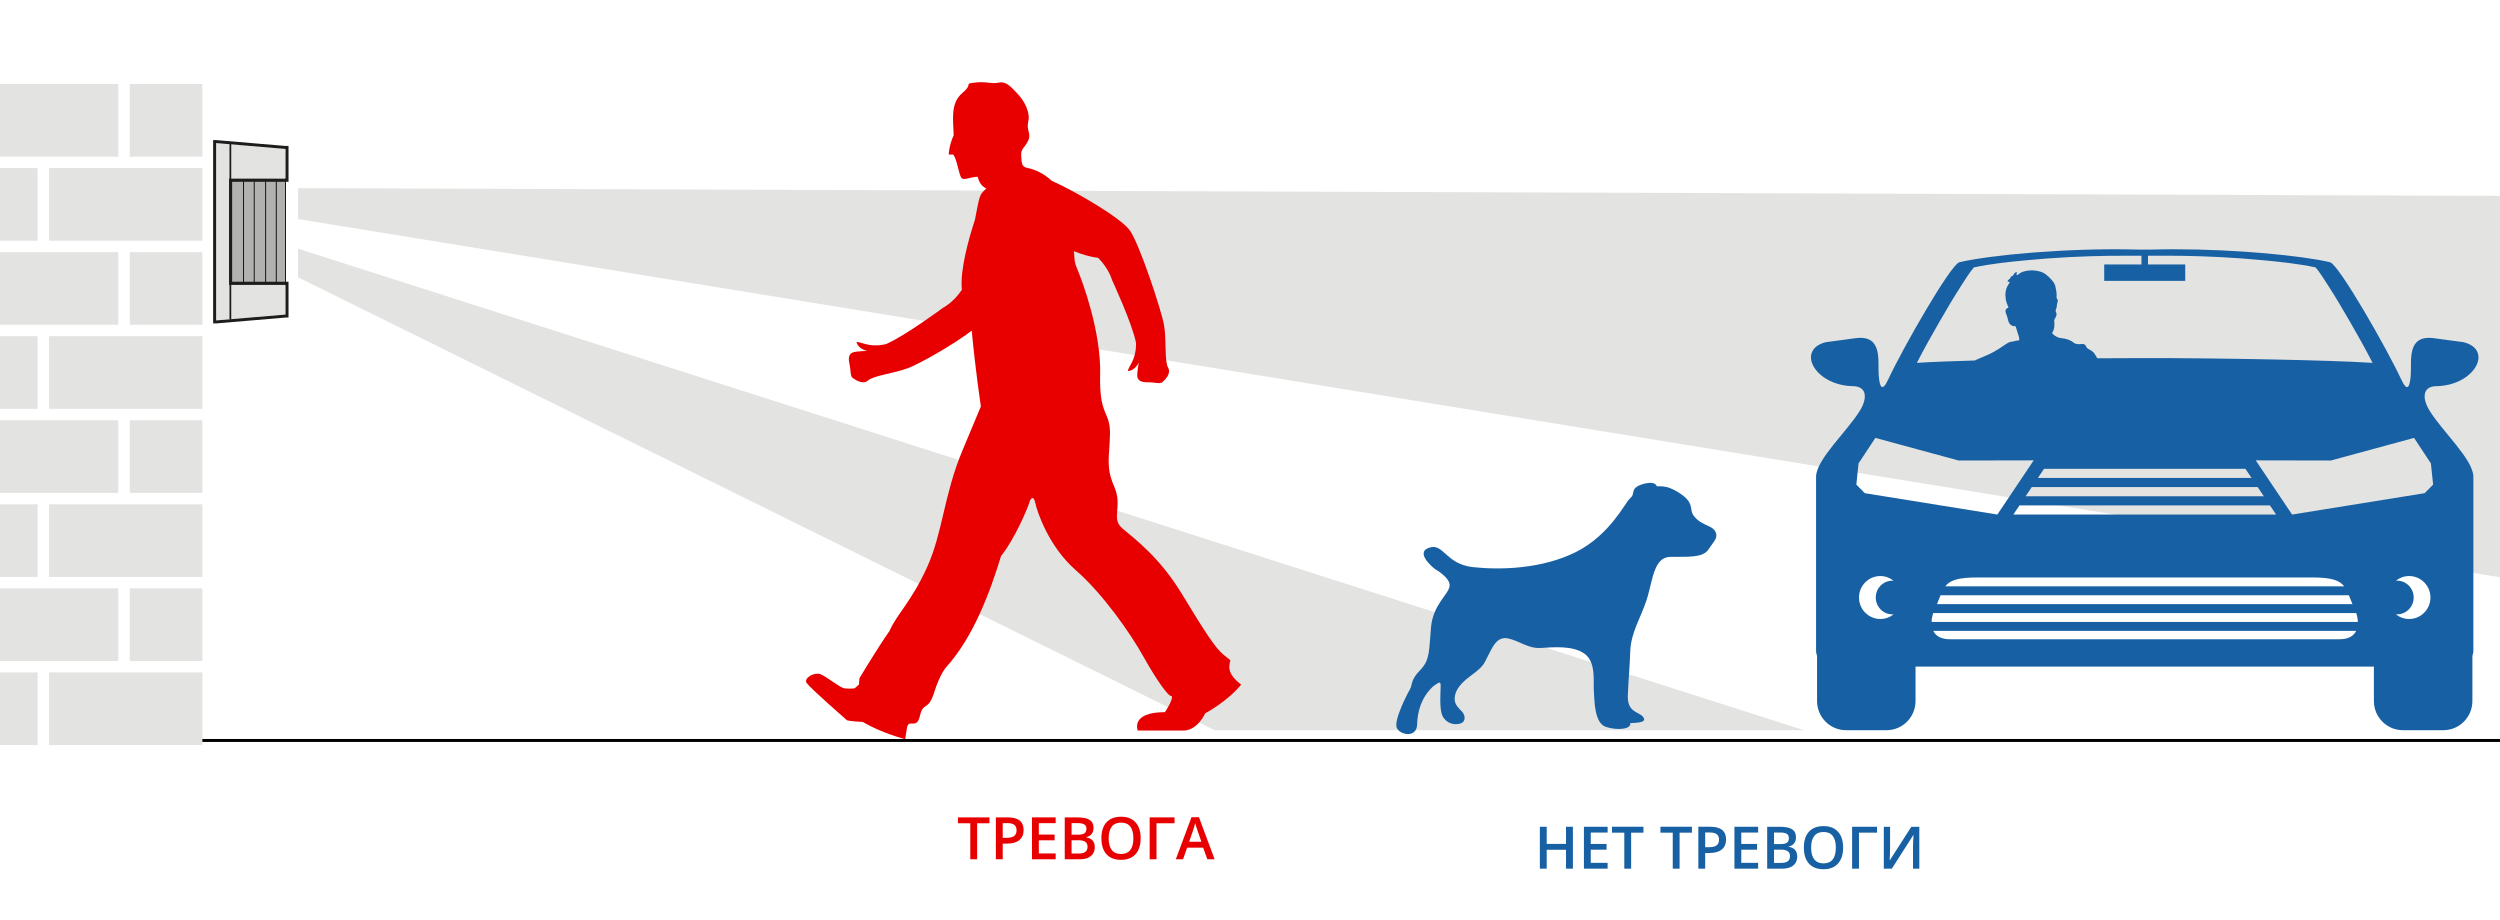 <?xml version="1.0" encoding="utf-8"?>
<!-- Generator: Adobe Illustrator 23.0.0, SVG Export Plug-In . SVG Version: 6.00 Build 0)  -->
<svg version="1.1" id="Слой_1" xmlns="http://www.w3.org/2000/svg" xmlns:xlink="http://www.w3.org/1999/xlink" x="0px" y="0px"
	 width="713.782px" height="262.751px" viewBox="0 0 713.782 262.751"
	 style="enable-background:new 0 0 713.782 262.751;" xml:space="preserve">
<style type="text/css">
	.st0{fill:#1760A3;}
	.st1{fill:#E80000;}
	.st2{fill:#E3E3E2;}
	.st3{fill:#B1B1B0;stroke:#000000;stroke-width:0.25;stroke-miterlimit:10;}
	.st4{fill:#1D1E1C;}
	.st5{fill:none;stroke:#1D1E1C;stroke-width:0.5;stroke-miterlimit:10;}
</style>
<g>
	<path class="st0" d="M449.079,248.014h-1.963v-5.391h-5.514v5.391h-1.955v-11.961h1.955
		v4.892h5.514v-4.892h1.963V248.014z"/>
	<path class="st0" d="M458.994,248.014h-6.766v-11.961h6.766v1.653h-4.81v3.256h4.508
		v1.636h-4.508v3.755h4.81V248.014z"/>
	<path class="st0" d="M465.711,248.014h-1.955v-10.284h-3.518v-1.677h8.991v1.677h-3.518
		V248.014z"/>
	<path class="st0" d="M479.545,248.014h-1.955v-10.284h-3.518v-1.677h8.991v1.677h-3.518
		V248.014z"/>
	<path class="st0" d="M492.815,239.669c0,1.249-0.409,2.206-1.227,2.872
		s-1.982,0.998-3.493,0.998h-1.243v4.475h-1.955v-11.961h3.444
		c1.495,0,2.614,0.305,3.358,0.916S492.815,238.48,492.815,239.669z M486.851,241.894
		h1.039c1.004,0,1.74-0.174,2.209-0.524s0.704-0.894,0.704-1.636
		c0-0.687-0.21-1.2-0.63-1.538c-0.42-0.338-1.074-0.507-1.963-0.507h-1.358
		V241.894z"/>
	<path class="st0" d="M501.969,248.014h-6.766v-11.961h6.766v1.653h-4.81v3.256h4.508
		v1.636h-4.508v3.755h4.81V248.014z"/>
	<path class="st0" d="M504.555,236.053h3.551c1.647,0,2.837,0.24,3.571,0.72
		c0.734,0.48,1.1,1.238,1.1,2.274c0,0.698-0.18,1.279-0.54,1.743
		c-0.36,0.464-0.878,0.755-1.554,0.875v0.082
		c0.84,0.158,1.458,0.47,1.853,0.937c0.395,0.466,0.593,1.098,0.593,1.894
		c0,1.074-0.375,1.916-1.125,2.524c-0.75,0.608-1.793,0.912-3.129,0.912h-4.32
		V236.053z M506.51,240.994h1.882c0.818,0,1.415-0.129,1.792-0.389
		c0.376-0.259,0.564-0.699,0.564-1.321c0-0.562-0.203-0.968-0.609-1.219
		c-0.407-0.251-1.051-0.376-1.935-0.376h-1.693V240.994z M506.51,242.582v3.788
		h2.078c0.818,0,1.436-0.157,1.853-0.47s0.626-0.808,0.626-1.485
		c0-0.622-0.213-1.082-0.638-1.383s-1.072-0.45-1.939-0.45H506.51z"/>
	<path class="st0" d="M526.234,242.017c0,1.947-0.486,3.461-1.461,4.54
		c-0.972,1.08-2.351,1.62-4.135,1.62c-1.806,0-3.192-0.536-4.16-1.608
		c-0.968-1.072-1.452-2.595-1.452-4.569s0.487-3.491,1.46-4.549
		c0.974-1.058,2.362-1.587,4.168-1.587c1.779,0,3.153,0.538,4.123,1.612
		S526.234,240.064,526.234,242.017z M517.104,242.017c0,1.473,0.297,2.589,0.892,3.35
		c0.594,0.761,1.476,1.141,2.642,1.141c1.162,0,2.039-0.376,2.629-1.129
		c0.592-0.753,0.888-1.873,0.888-3.362c0-1.467-0.293-2.579-0.879-3.338
		c-0.587-0.758-1.461-1.137-2.623-1.137c-1.173,0-2.058,0.379-2.654,1.137
		C517.403,239.438,517.104,240.55,517.104,242.017z"/>
	<path class="st0" d="M535.904,236.053v1.677h-5.146v10.284h-1.955v-11.961H535.904z"/>
	<path class="st0" d="M537.852,236.053h1.792v6.218c0,0.649-0.016,1.305-0.049,1.968
		c-0.033,0.663-0.057,1.111-0.074,1.346h0.074l6.111-9.531h2.283v11.961h-1.8
		v-6.169c0-0.943,0.052-2.089,0.155-3.436h-0.065l-6.136,9.605h-2.291V236.053z"/>
</g>
<g>
	<path class="st1" d="M278.984,245.334h-1.955v-10.284h-3.518v-1.677h8.991v1.677h-3.518
		V245.334z"/>
	<path class="st1" d="M292.254,236.99c0,1.249-0.409,2.206-1.227,2.872
		c-0.818,0.665-1.983,0.998-3.493,0.998h-1.244v4.475h-1.955v-11.961h3.444
		c1.494,0,2.615,0.305,3.358,0.916C291.882,234.901,292.254,235.801,292.254,236.99z
		 M286.29,239.215h1.039c1.003,0,1.739-0.174,2.209-0.524
		c0.47-0.349,0.704-0.894,0.704-1.636c0-0.687-0.209-1.2-0.63-1.538
		c-0.421-0.338-1.075-0.507-1.963-0.507h-1.358V239.215z"/>
	<path class="st1" d="M301.408,245.334h-6.766v-11.961h6.766v1.653h-4.81v3.256h4.508
		v1.636h-4.508v3.755h4.81V245.334z"/>
	<path class="st1" d="M303.994,233.374h3.551c1.648,0,2.837,0.24,3.572,0.72
		c0.733,0.48,1.1,1.238,1.1,2.274c0,0.698-0.18,1.279-0.54,1.743
		s-0.879,0.755-1.554,0.875v0.082c0.839,0.158,1.458,0.47,1.852,0.937
		c0.396,0.466,0.594,1.098,0.594,1.894c0,1.074-0.375,1.916-1.124,2.524
		c-0.751,0.608-1.793,0.912-3.13,0.912h-4.32V233.374z M305.949,238.315h1.882
		c0.818,0,1.415-0.129,1.792-0.389c0.376-0.259,0.564-0.699,0.564-1.321
		c0-0.562-0.203-0.968-0.609-1.219c-0.407-0.251-1.052-0.376-1.936-0.376h-1.693
		V238.315z M305.949,239.902v3.788h2.078c0.818,0,1.437-0.157,1.852-0.47
		c0.419-0.313,0.627-0.808,0.627-1.485c0-0.622-0.213-1.082-0.638-1.383
		s-1.072-0.45-1.939-0.45H305.949z"/>
	<path class="st1" d="M325.673,239.338c0,1.947-0.486,3.461-1.461,4.54
		c-0.972,1.08-2.351,1.62-4.135,1.62c-1.805,0-3.192-0.536-4.161-1.608
		c-0.967-1.072-1.451-2.595-1.451-4.569s0.486-3.491,1.461-4.549
		c0.972-1.058,2.363-1.587,4.167-1.587c1.779,0,3.153,0.537,4.123,1.612
		S325.673,237.385,325.673,239.338z M316.543,239.338c0,1.473,0.298,2.589,0.892,3.35
		c0.594,0.761,1.476,1.141,2.642,1.141c1.162,0,2.039-0.376,2.629-1.129
		c0.592-0.753,0.888-1.873,0.888-3.362c0-1.467-0.293-2.579-0.879-3.338
		c-0.587-0.758-1.461-1.137-2.623-1.137c-1.173,0-2.057,0.379-2.656,1.137
		C316.843,236.758,316.543,237.871,316.543,239.338z"/>
	<path class="st1" d="M335.343,233.374v1.677h-5.146v10.284h-1.955v-11.961H335.343z"/>
	<path class="st1" d="M344.711,245.334l-1.194-3.322h-4.573l-1.17,3.322h-2.062
		l4.475-12.01h2.127l4.475,12.01H344.711z M343.001,240.328l-1.121-3.256
		c-0.082-0.218-0.195-0.562-0.34-1.031c-0.144-0.469-0.244-0.812-0.298-1.031
		c-0.147,0.671-0.363,1.405-0.646,2.201l-1.08,3.117H343.001z"/>
</g>
<polygon class="st2" points="85.102,53.717 714.635,55.926 714.635,122.358 714.635,164.957 
	85.102,62.547 "/>
<polygon class="st2" points="85.102,79.178 346.789,208.48 515.026,208.48 85.102,71.009 "/>
<g>
	<path class="st1" d="M351.109,189.288c0.153-1.073,0.773-0.3-1.712-2.302
		c-2.491-1.999-5.598-6.955-11.969-17.436
		c-6.371-10.494-13.521-15.74-16.957-18.665
		c-3.423-2.935,0.157-6.176-2.318-11.886c-2.488-5.707-1.405-8.185-1.242-14.958
		c0.137-6.796-3.12-4.944-2.807-17.12c0.31-12.196-5.138-26.85-6.527-30.088
		c-0.853-1.989-0.725-2.251-0.964-5.097c2.459,0.942,4.86,1.657,6.933,1.887
		c3.126,3.184,3.944,6.301,3.944,6.301s5.787,12.422,6.859,17.979
		c0,0,0.176,2.96-1.162,5.512c-1.344,2.561-1.526,2.683-0.524,2.408
		c1.012-0.268,2.031-1.306,2.379-2.178c0.339-0.878-0.651,3.015-0.259,4.202
		c0.38,1.185,1.922,1.351,3.216,1.303c1.284-0.035,3.225,0.527,3.807,0.013
		c0.594-0.505,2.746-2.414,1.693-4.219c-1.044-1.795-0.434-7.658-1.115-11.908
		c-0.674-4.238-7.208-23.839-9.884-27.374
		c-2.666-3.513-15.047-10.826-22.261-14.07c-3.283-3.101-6.818-3.621-6.818-3.621
		c-1.859-0.313-1.702-1.536-1.859-3.535c-0.16-2.005,1.092-2.315,2.018-4.324
		c0.926-2.002-0.62-2.935,0-5.403c0.626-2.465-0.926-5.694-3.107-8.009
		c-2.178-2.312-3.417-3.564-5.442-3.098c-2.021,0.463-3.567-0.466-6.837,0
		c-3.267,0.463,0,0-3.427,2.944c-3.417,2.909-2.635,7.396-2.478,12.023
		c-1.412,3.235-1.412,5.544-1.412,5.544h1.255
		c0.923,0.942,1.549,4.94,2.168,6.339c0.626,1.383,2.178,0.157,4.819,0
		c0.313,0.92,0.632,2.462,2.491,3.382c-2.057,1.798-1.887,1.919-3.264,8.958
		c-1.712,5.215-4.295,14.23-3.727,19.959c-2.488,3.708-5.4,5.142-5.4,5.142
		s-11.046,8.182-16.29,10.363c0,0-2.884,0.789-5.675,0.016
		c-2.804-0.773-2.963-0.926-2.481,0c0.453,0.92,1.696,1.705,2.628,1.855
		c0.939,0.16-3.11,0-4.187,0.626c-1.086,0.616-0.939,2.159-0.632,3.388
		c0.319,1.242,0.166,3.229,0.792,3.707c0.613,0.454,2.944,2.156,4.503,0.763
		c1.555-1.383,7.454-2.005,11.503-3.551c2.941-1.115,12.419-6.352,18.065-10.66
		c1.044,11.391,2.612,21.626,2.612,21.626l-5.291,12.656
		c-5.288,12.633-5.595,23.44-10.094,33.317
		c-4.506,9.871-8.552,13.249-10.74,18.196
		c-3.267,4.634-8.539,13.419-8.539,13.419l-0.166,1.849l-1.239,1.073
		c0,0-1.405,0.169-2.794,0c-1.402-0.15-4.985-3.232-6.847-4.001
		c-1.865-0.767-4.979,1.079-4.04,2.468c0.929,1.383,11.503,10.644,11.503,10.644
		s0.939,0.316,4.509,0.473c5.429,3.225,12.135,4.924,12.135,4.924l0.466-3.088
		c0.46-3.075,2.791,0.619,3.727-3.554c0.932-4.152,2.331-1.22,4.037-6.626
		c1.708-5.41,3.42-7.233,3.42-7.233c7.929-8.804,12.589-21.607,15.708-31.794
		c3.893-4.781,7.766-14.038,8.079-15.274c0.313-1.236,1.249-2.159,1.705,0.153
		c0.482,2.318,3.743,12.339,11.512,19.129c7.776,6.796,15.552,17.902,19.432,24.845
		c3.883,6.939,6.997,11.097,7.776,11.097c0.773,0,0,2.012-1.718,4.631
		c-9.938,0-7.754,5.247-7.754,5.247h13.048c4.033,0,6.218-4.927,6.218-4.927
		s6.218-3.26,10.26-8.185C350.33,192.363,350.949,190.37,351.109,189.288"/>
</g>
<polyline points="57.159,212.725 57.159,211.833 714.635,211.833 714.635,210.988 
	57.955,210.988 57.955,210.988 57.159,210.988 "/>
<path class="st0" d="M470.5,170.05c0,0-0.42,1.734-1.841,5.089
	c-1.436,3.363-3.078,7.042-3.185,10.526c-0.092,3.452-0.504,8.014-0.711,12.884
	c-0.199,4.886,3.178,4.668,4.301,6.061c1.131,1.418-0.405,1.742-3.59,1.847
	c0.313,1.726-3.56,2.164-6.936,1.094c-3.369-1.094-3.269-7.487-3.468-10.194
	c-0.206-2.714,0.695-8.127-2.551-10.623c-3.285-2.488-8.892-1.953-12.581-1.734
	c-3.659,0.219-5.92-1.945-9.296-2.706c-3.361-0.754-4.591,2.706-5.813,4.983
	c-1.23,2.277-0.917,2.715-4.896,5.648c-4.003,2.917-4.606,5.073-4.606,6.701
	c0,1.637,1.322,2.715,2.139,3.59c0.818,0.859,1.222,2.812-0.512,3.355
	c-1.734,0.535-3.873,0-4.996-1.961c-1.115-1.937-0.626-7.034-0.626-8.662
	c0-1.621-0.397-1.183-2.139,0c-3.468,3.257-4.484,7.269-4.591,10.947
	c-0.107,3.679-4.499,3.136-5.722,1.086c-1.215-2.074,3.155-10.299,3.781-11.385
	c0.603-1.077,0-2.374,2.849-5.307c2.865-2.925,2.467-5.745,3.071-12.252
	c0.611-6.499,5.019-9.319,5.294-11.693c0.321-2.39-4.186-4.878-4.186-4.878
	s-5.912-4.562-1.711-6.069c4.171-1.523,4.69,4.659,12.55,5.526
	c7.868,0.859,19.731,0.543,29.455-4.327c9.671-4.886,13.979-13.986,15.293-15.177
	c1.337-1.199,0.71-1.524,1.337-2.715c0.611-1.199,3.583-1.953,4.904-1.831
	c1.322,0.105,1.528,0.972,1.528,0.972s1.436-0.113,2.849,0.219
	c1.451,0.316,5.439,2.374,6.447,4.441c1.016,2.058,0,2.706,2.047,4.659
	c2.047,1.945,4.599,1.945,5.408,3.679c0.825,1.734-0.405,2.601-2.055,5.089
	c-1.627,2.496-6.531,1.961-10.901,2.066
	C472.425,159.102,471.921,164.953,470.5,170.05"/>
<g>
	<g>
		<g>
			<g>
				<g>
					<rect x="65.423" y="51.042" class="st3" width="16.099" height="30.254"/>
				</g>
			</g>
		</g>
	</g>
	<g>
		<g>
			<g>
				<g>
					<rect x="65.423" y="51.042" class="st3" width="13.455" height="30.254"/>
				</g>
			</g>
		</g>
	</g>
	<g>
		<g>
			<g>
				<g>
					<rect x="65.423" y="51.042" class="st3" width="10.429" height="30.254"/>
				</g>
			</g>
		</g>
	</g>
	<g>
		<g>
			<g>
				<g>
					<rect x="65.423" y="51.042" class="st3" width="7.153" height="30.254"/>
				</g>
			</g>
		</g>
	</g>
	<g>
		<g>
			<g>
				<g>
					<rect x="65.423" y="51.042" class="st3" width="4.122" height="30.254"/>
				</g>
			</g>
		</g>
	</g>
	<g>
		<g>
			<g>
				<g>
					<g>
						<polygon class="st2" points="65.423,81.297 65.423,51.042 81.523,51.042 81.523,42.527 
							61.708,40.852 61.708,91.487 81.523,89.811 81.523,81.297 						"/>
						<path class="st4" d="M81.523,42.527v8.515H65.423v30.255h16.099v8.514l-19.814,1.675
							V40.852L81.523,42.527 M82.377,41.673h-0.855l-19.814-1.675h-0.855v0.854v50.635
							v0.855h0.855l19.814-1.675h0.855v-0.855v-8.514v-0.855h-0.855H66.278V51.897
							h15.245h0.855v-0.855v-8.515V41.673L82.377,41.673z"/>
					</g>
				</g>
			</g>
		</g>
	</g>
	<line class="st5" x1="65.775" y1="41.096" x2="65.775" y2="91.242"/>
</g>
<g>
	<g>
		<path id="SVGID_1_" class="st0" d="M551.972,180.112h120.749
			c-0.658,1.383-2.09,2.407-4.818,2.407h-55.558h-55.558
			C554.055,182.519,552.627,181.495,551.972,180.112 M551.944,175.029h120.805
			c0.237,0.756,0.422,1.648,0.446,2.547H551.495
			C551.519,176.677,551.701,175.785,551.944,175.029 M554.048,169.957h116.593
			c0.31,0.756,0.627,1.599,1.024,2.536H553.024
			C553.421,171.556,553.738,170.713,554.048,169.957 M564.562,164.871h47.783h47.783
			c5.591,0,7.835,0.822,9.173,2.54H555.39
			C556.724,165.693,558.974,164.871,564.562,164.871 M530.77,170.598
			c0-3.386,2.724-6.131,6.086-6.131c1.428,0,2.742,0.495,3.78,1.327
			c-0.101-0.007-0.206-0.014-0.31-0.014c-2.641,0-4.773,2.16-4.773,4.818
			s2.132,4.814,4.773,4.814c0.104,0,0.213-0.007,0.314-0.01
			c-1.042,0.833-2.355,1.327-3.783,1.327
			C533.495,176.729,530.77,173.984,530.77,170.598 M687.833,164.466
			c3.362,0,6.089,2.745,6.089,6.131c0,3.386-2.728,6.131-6.089,6.131
			c-1.428,0-2.742-0.495-3.783-1.327c0.101,0.004,0.213,0.01,0.313,0.01
			c2.637,0,4.776-2.156,4.776-4.814s-2.139-4.818-4.776-4.818
			c-0.101,0-0.206,0.007-0.31,0.014C685.092,164.961,686.405,164.466,687.833,164.466
			 M576.592,144.296h71.51l1.752,2.613h-75.015L576.592,144.296z M580.096,139.067
			h64.497l1.756,2.616H578.344L580.096,139.067z M583.601,133.845h28.744h28.744
			l1.756,2.616h-61L583.601,133.845z M532.432,140.812l-2.425-2.449l0.627-6.058
			l4.811-7.281l23.749,6.455l21.453-0.042l-10.378,15.471L532.432,140.812z
			 M689.244,125.024l4.808,7.281l0.634,6.058l-2.428,2.449l-37.84,6.096
			l-10.378-15.471l21.456,0.042L689.244,125.024z M613.279,73.005
			c2.473-0.004,7.584,0.004,9.106,0.024c7.852,0.105,15.743,0.519,23.564,1.254
			c4.895,0.46,10.315,1.01,15.186,2.069c1.146,1.303,2.682,3.769,3.449,4.964
			c2.223,3.449,4.334,7.002,6.379,10.563c2.17,3.787,4.421,7.751,6.438,11.723
			c-11.831-0.798-45.09-1.39-65.055-1.359
			c-4.059-0.007-8.681,0.014-13.548,0.056c-0.265-0.484-0.536-0.958-0.85-1.4
			c-0.435-0.592-1.056-0.937-1.679-1.268c-0.303-0.16-0.526-0.366-0.645-0.686
			c-0.213-0.564-0.62-0.798-1.212-0.735c-0.23,0.024-0.467,0.049-0.697,0.059
			c-0.627,0.011-1.209-0.049-1.735-0.484c-1.007-0.833-2.233-1.111-3.501-1.244
			c-0.948-0.101-1.742-0.575-2.435-1.219c-0.136-0.125-0.136-0.265-0.052-0.404
			c0.606-0.996,0.638-2.097,0.516-3.212c-0.035-0.31,0.049-0.53,0.226-0.801
			c0.341-0.533,0.624-1.122,0.279-1.791c-0.143-0.279-0.132-0.578,0.014-0.857
			c0.153-0.296,0.216-0.613,0.223-0.944c0.003-0.296,0.063-0.582,0.153-0.871
			c0.136-0.408,0.244-0.833-0.139-1.198c-0.122-0.118-0.104-0.31-0.091-0.467
			c0.115-1.007-0.132-1.986-0.324-2.951c-0.167-0.881-0.766-1.606-1.4-2.264
			c-0.721-0.742-1.477-1.439-2.442-1.857c-0.15-0.066-0.303-0.094-0.46-0.139
			c-1.648-0.498-3.289-0.502-4.93,0.014c-0.536,0.167-1.014,0.46-1.442,0.819
			c-0.115,0.091-0.237,0.237-0.383,0.132c-0.146-0.105-0.056-0.268-0.007-0.408
			c0.045-0.118,0.171-0.247,0.028-0.359c-0.139-0.101-0.286-0.028-0.415,0.042
			c-0.15,0.084-0.23,0.237-0.324,0.366c-0.209,0.307-0.366,0.634-0.794,0.759
			c-0.321,0.091-0.23,0.631-0.599,0.77c-0.104,0.038-0.185,0.143-0.272,0.223
			c-0.132,0.112-0.233,0.258-0.185,0.429c0.038,0.125,0.139,0.108,0.237,0.087
			c0.035-0.007,0.077-0.014,0.111-0.014c0.216,0.01,0.261,0.094,0.15,0.282
			c-0.101,0.164-0.171,0.341-0.275,0.505c-0.864,1.286-1.01,2.735-0.78,4.205
			c0.115,0.742,0.387,1.477,0.707,2.177c0.059,0.132,0.122,0.233-0.08,0.303
			c-0.857,0.317-0.77,1.09-0.54,1.655c0.226,0.575,0.446,1.139,0.561,1.763
			c0.15,0.798,0.543,1.47,1.38,1.749c0.056,0.021,0.115,0.035,0.167,0.056
			c0.084,0.038,0.185,0.014,0.275-0.014c0.122-0.035,0.237-0.07,0.3,0.042
			c0.171,0.293,0.233,0.638,0.338,0.955c0.181,0.557,0.334,1.129,0.54,1.672
			c0.132,0.355,0.157,0.725,0.216,1.087c0.035,0.244-0.115,0.366-0.338,0.359
			c-0.669-0.014-1.275,0.307-1.944,0.359c-0.46,0.031-0.916,0.254-1.324,0.533
			c-1.606,1.094-3.201,2.181-4.975,3.01c-1.216,0.568-2.484,1.024-3.693,1.596
			c-0.139,0.066-0.265,0.132-0.387,0.202c-6.936,0.199-12.834,0.432-16.579,0.683
			c2.021-3.971,4.264-7.936,6.441-11.723c2.045-3.56,4.149-7.114,6.372-10.563
			c0.77-1.195,2.31-3.661,3.452-4.964c4.877-1.059,10.294-1.609,15.192-2.069
			c7.818-0.735,15.708-1.15,23.557-1.254c1.522-0.021,6.636-0.028,9.11-0.024
			v2.494h-10.636v4.686h23.132v-4.686h-10.632V73.005z M614.352,71.256h-4.013
			c-19.69-0.54-42.104,1.536-50.908,3.616
			c-2.463,0.575-16.234,24.647-20.307,33.433
			c-1.721,3.71-2.473,2.414-2.738-1.345c-0.286-3.996,1.209-11.458-6.633-10.399
			l-8.455,1.136c-8.629,2.191-3.121,12.395,7.797,12.559
			c3.895,0.063,4.132,3.351,1.968,6.922c-3.609,5.943-12.552,13.998-12.552,18.962
			v47.229v2.512c0,0.481,0.136,0.93,0.279,1.369v12.893
			c0,4.602,3.7,8.337,8.267,8.337h11.59c4.564,0,8.263-3.735,8.263-8.337v-9.827
			h0.007c8.957-0.021,41.749,0,61.547,0h1.874h1.874h0.265h1.874h1.878
			c19.798,0,52.587-0.021,61.543,0h0.004v9.827c0,4.602,3.7,8.337,8.27,8.337
			h11.587c4.567,0,8.267-3.735,8.267-8.337v-12.893
			c0.146-0.439,0.279-0.888,0.279-1.369v-2.512v-47.229
			c0-4.964-8.943-13.019-12.548-18.962c-2.163-3.571-1.933-6.859,1.965-6.922
			c10.921-0.164,16.426-10.367,7.797-12.559l-8.458-1.136
			c-7.842-1.059-6.344,6.403-6.626,10.399c-0.265,3.759-1.021,5.055-2.738,1.345
			c-4.072-8.786-17.851-32.858-20.31-33.433
			c-7.842-1.853-26.49-3.703-44.39-3.703
			C618.678,71.169,616.501,71.197,614.352,71.256"/>
	</g>
</g>
<rect x="37.046" y="23.989" class="st2" width="20.737" height="20.737"/>
<rect x="14" y="47.989" class="st2" width="43.783" height="20.737"/>
<rect x="37.046" y="71.989" class="st2" width="20.737" height="20.737"/>
<rect x="14" y="95.989" class="st2" width="43.783" height="20.737"/>
<rect x="37.046" y="119.989" class="st2" width="20.737" height="20.737"/>
<rect x="14" y="143.989" class="st2" width="43.783" height="20.737"/>
<rect x="37.046" y="167.989" class="st2" width="20.737" height="20.737"/>
<rect x="14" y="191.989" class="st2" width="43.783" height="20.737"/>
<rect y="191.989" class="st2" width="10.737" height="20.737"/>
<rect y="167.989" class="st2" width="33.783" height="20.737"/>
<rect y="143.989" class="st2" width="10.737" height="20.737"/>
<rect y="119.989" class="st2" width="33.783" height="20.737"/>
<rect y="95.989" class="st2" width="10.737" height="20.737"/>
<rect y="71.989" class="st2" width="33.783" height="20.737"/>
<rect y="47.989" class="st2" width="10.737" height="20.737"/>
<rect y="23.989" class="st2" width="33.783" height="20.737"/>
</svg>
